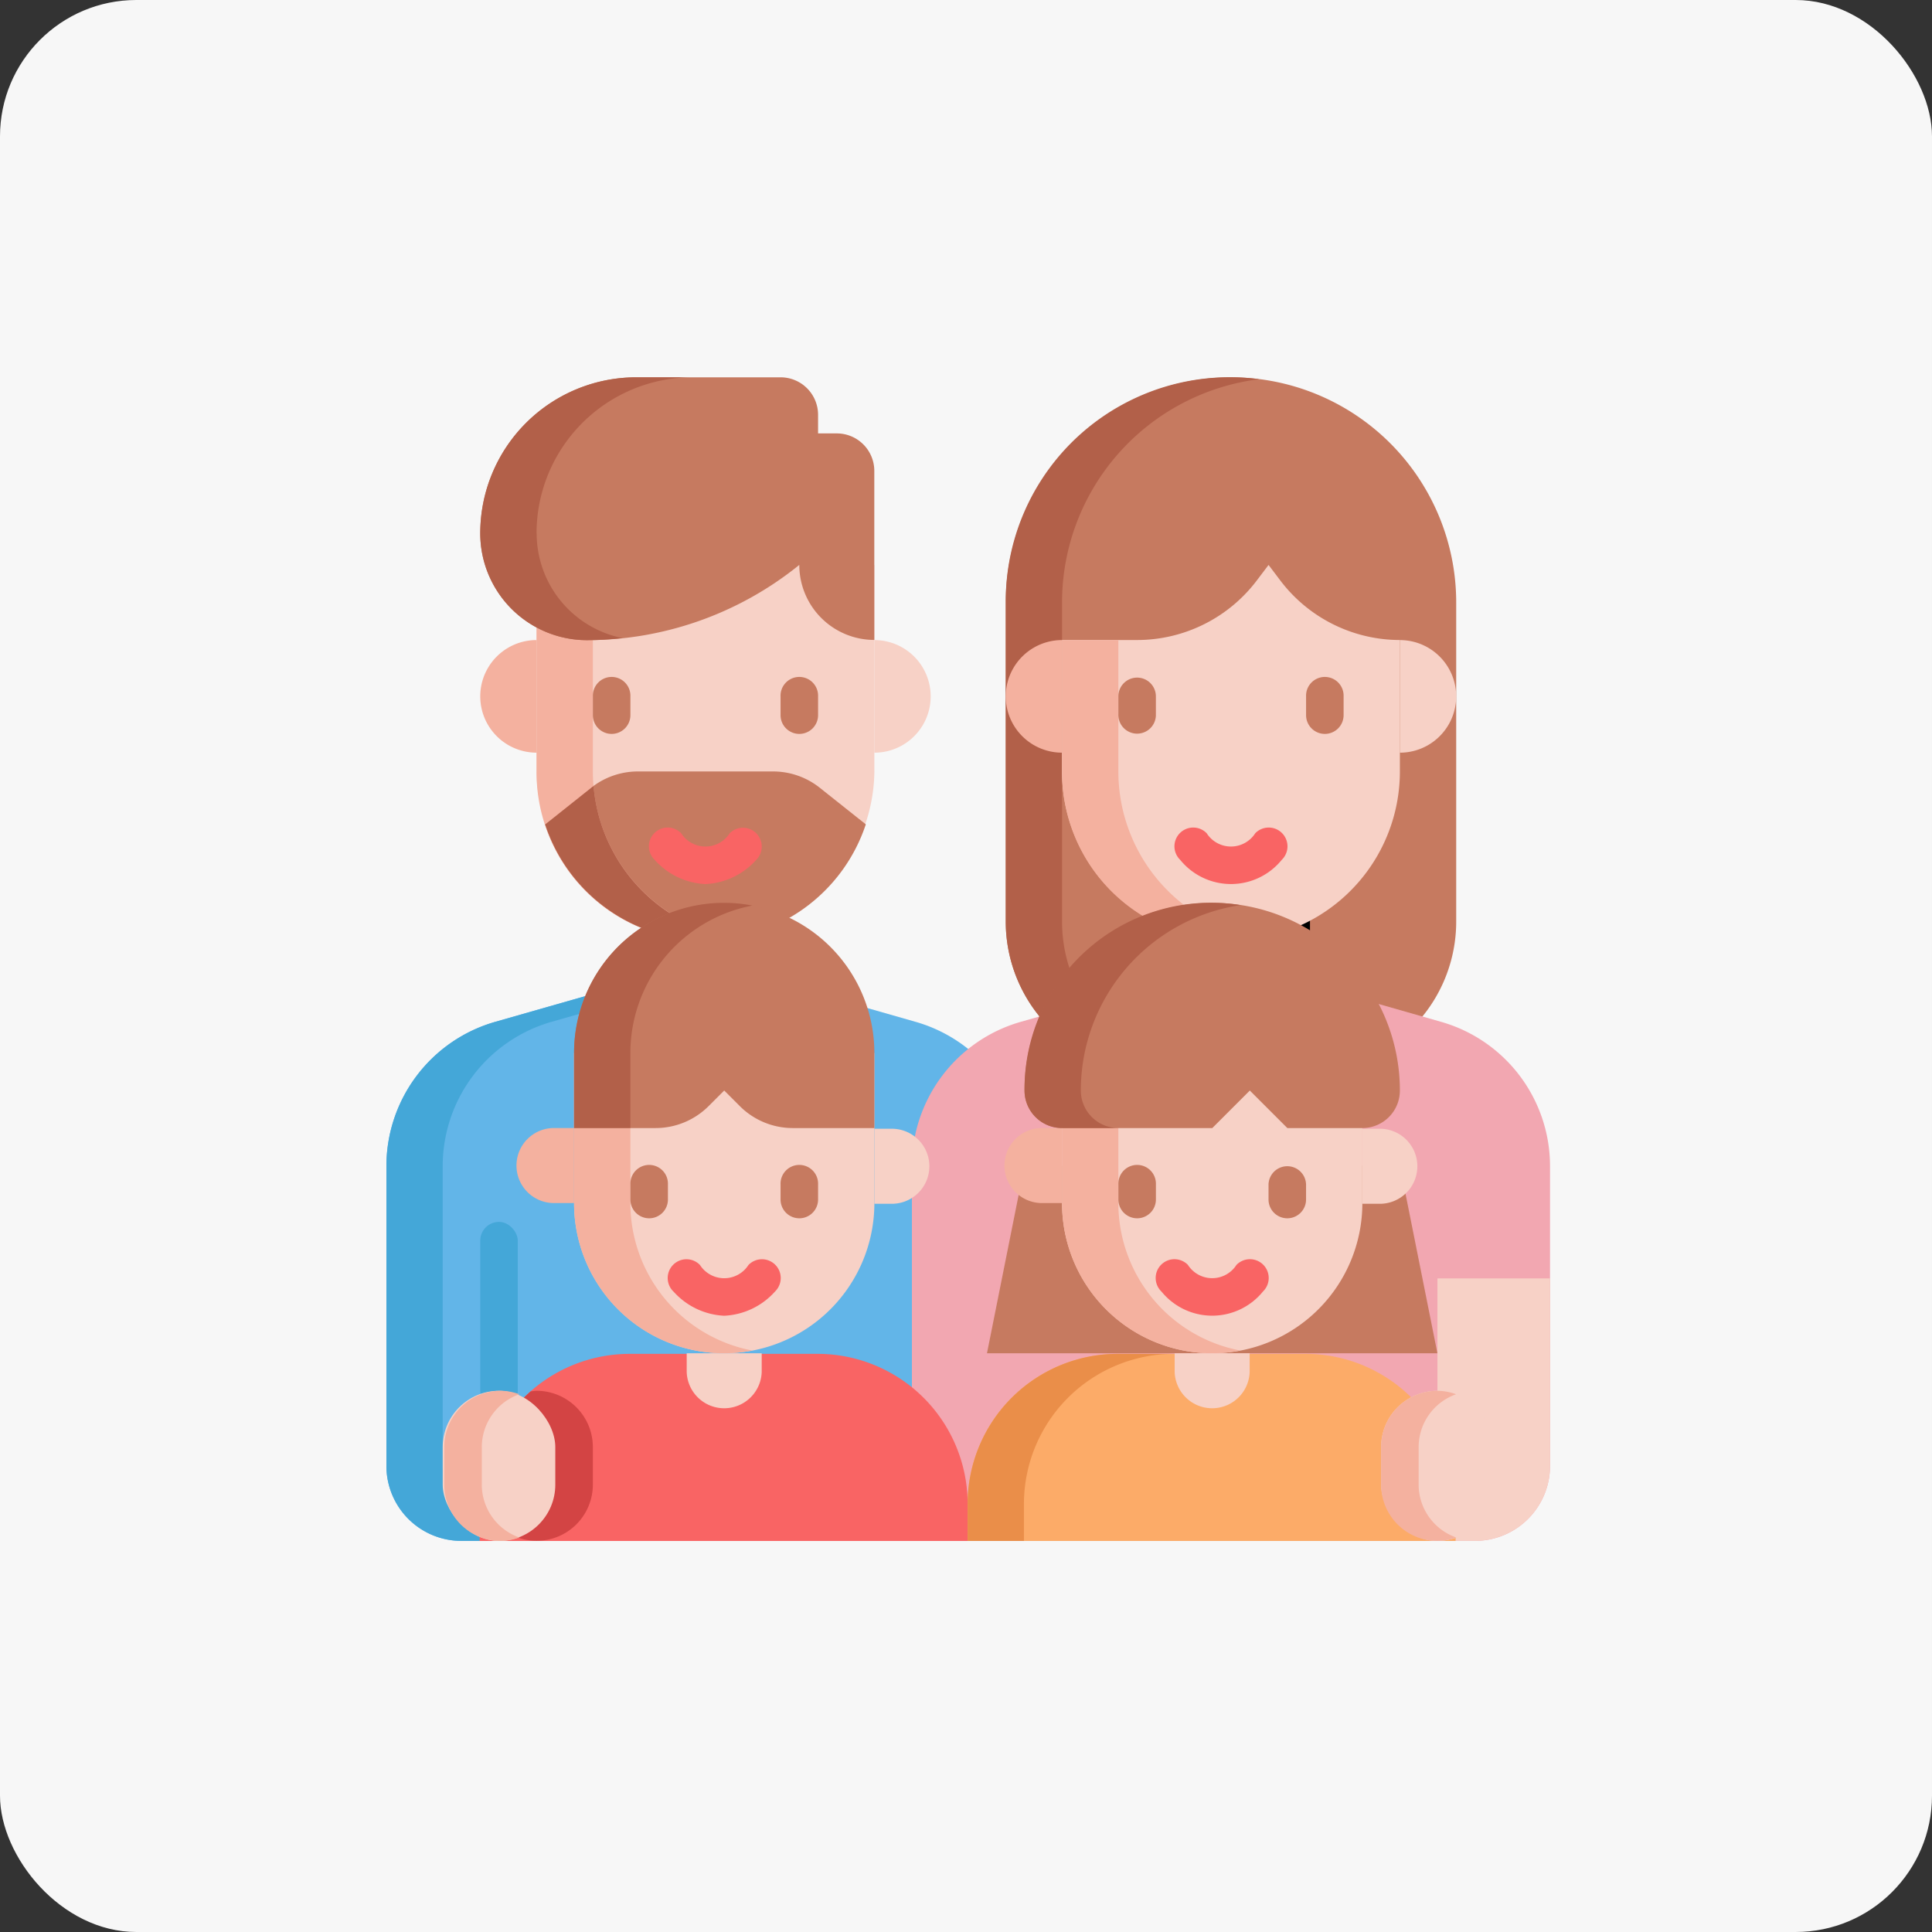 <svg xmlns="http://www.w3.org/2000/svg" width="85" height="85" viewBox="0 0 85 85">
  <rect x="0" y="0" width="85" height="85" fill="#333333" stroke="none"/>
  <g id="icon_kids_color" transform="translate(-813 -1250)">
    <rect id="長方形_10423" data-name="長方形 10423" width="85" height="85" rx="6" transform="translate(813 1250)" fill="#f7f7f7"/>
    <g id="Layer_33" data-name="Layer 33" transform="translate(829 1265.601)">
      <path id="パス_19656" data-name="パス 19656" d="M43.909,1a9.909,9.909,0,0,1,9.909,9.909V24.946a6.606,6.606,0,0,1-6.606,6.606H40.606A6.606,6.606,0,0,1,34,24.946V10.909A9.909,9.909,0,0,1,43.909,1Z" transform="translate(-5.751 -0.001)" fill="#c67a60"/>
      <path id="パス_19657" data-name="パス 19657" d="M29.075,41.285V57.772H4.3a3.3,3.3,0,0,1-3.3-3.3V41.285a6.606,6.606,0,0,1,4.79-6.352L12.56,33h4.954l6.771,1.934A6.606,6.606,0,0,1,29.075,41.285Z" transform="translate(0 -5.578)" fill="#62b5e8"/>
      <path id="パス_19658" data-name="パス 19658" d="M3.477,54.469V41.285a6.606,6.606,0,0,1,4.79-6.352L15.037,33H12.56L5.789,34.934A6.606,6.606,0,0,0,1,41.285V54.469a3.3,3.3,0,0,0,3.3,3.3H6.78A3.3,3.3,0,0,1,3.477,54.469Z" transform="translate(0 -5.578)" fill="#44a7d8"/>
      <rect id="長方形_10428" data-name="長方形 10428" width="1.651" height="8.257" rx="0.826" transform="translate(5.129 38.157)" fill="#44a7d8"/>
      <path id="パス_19659" data-name="パス 19659" d="M36.477,24.945V10.908a9.9,9.9,0,0,1,8.67-9.826A9.848,9.848,0,0,0,34,10.908V24.945a6.606,6.606,0,0,0,6.606,6.606h2.477A6.606,6.606,0,0,1,36.477,24.945Z" transform="translate(-5.751)" fill="#b26049"/>
      <path id="パス_19660" data-name="パス 19660" d="M57.075,41.285V54.469a3.3,3.3,0,0,1-3.3,3.3H29V41.285a6.606,6.606,0,0,1,4.79-6.352L40.56,33h4.954l6.771,1.934A6.606,6.606,0,0,1,57.075,41.285Z" transform="translate(-4.88 -5.578)" fill="#f2a7b1"/>
      <path id="パス_19661" data-name="パス 19661" d="M43,28h4.954v4.129a2.477,2.477,0,1,1-4.954,0Z" transform="translate(-7.32 -4.706)" fill="#ffddb0" stroke="#000" stroke-linecap="round" stroke-linejoin="round" stroke-width="2"/>
      <path id="パス_19662" data-name="パス 19662" d="M9,11H23.863v9.083A7.432,7.432,0,0,1,9,20.083Z" transform="translate(-1.394 -1.743)" fill="#f7d1c6"/>
      <path id="パス_19663" data-name="パス 19663" d="M23.566,24.327l-2.024-1.609A3.3,3.3,0,0,0,19.484,22H13.538a3.3,3.3,0,0,0-2.055.717l-2.027,1.61a7.432,7.432,0,0,0,14.11,0Z" transform="translate(-1.474 -3.66)" fill="#c67a60"/>
      <path id="パス_19664" data-name="パス 19664" d="M8.477,15v4.954a2.477,2.477,0,1,1,0-4.954Z" transform="translate(-0.871 -2.441)" fill="#f4b19f"/>
      <path id="パス_19665" data-name="パス 19665" d="M2.477,0V4.954A2.477,2.477,0,1,1,2.477,0Z" transform="translate(24.946 17.514) rotate(180)" fill="#f7d1c6"/>
      <path id="パス_19666" data-name="パス 19666" d="M44.432,27.514A7.432,7.432,0,0,1,37,20.083V14.3h3.3a6.606,6.606,0,0,0,5.285-2.642l.5-.661.5.661A6.606,6.606,0,0,0,51.863,14.3v5.78A7.432,7.432,0,0,1,44.432,27.514Z" transform="translate(-6.274 -1.743)" fill="#f7d1c6"/>
      <path id="パス_19667" data-name="パス 19667" d="M11.477,20.083V11H9v9.083a7.391,7.391,0,0,0,8.67,7.32,7.427,7.427,0,0,1-6.193-7.32Z" transform="translate(-1.394 -1.743)" fill="#f4b19f"/>
      <path id="パス_19668" data-name="パス 19668" d="M36.477,15v4.954a2.477,2.477,0,0,1,0-4.954Z" transform="translate(-5.751 -2.441)" fill="#f4b19f"/>
      <path id="パス_19669" data-name="パス 19669" d="M2.477,0V4.954A2.477,2.477,0,1,1,2.477,0Z" transform="translate(48.066 17.514) rotate(180)" fill="#f7d1c6"/>
      <path id="パス_19670" data-name="パス 19670" d="M20.863,3.467V2.651A1.651,1.651,0,0,0,19.212,1H12.865A6.865,6.865,0,0,0,6,7.865a4.7,4.7,0,0,0,4.7,4.7A14.863,14.863,0,0,0,19.979,9.3l.058-.046a3.3,3.3,0,0,0,3.3,3.3V5.119a1.651,1.651,0,0,0-1.651-1.651Z" transform="translate(-0.871 -0.001)" fill="#c67a60"/>
      <path id="パス_19671" data-name="パス 19671" d="M57,49.012h4.954v8.247a3.3,3.3,0,0,1-3.3,3.3H57Z" transform="translate(-9.759 -8.368)" fill="#f7d1c6"/>
      <path id="パス_19672" data-name="パス 19672" d="M20.832,53.031H12.575a6.606,6.606,0,0,0-6.606,6.606v1.626H27.438V59.637A6.606,6.606,0,0,0,20.832,53.031Z" transform="translate(-0.866 -9.068)" fill="#f96464"/>
      <path id="パス_19673" data-name="パス 19673" d="M17,53h3.3v.826a1.651,1.651,0,0,1-3.3,0Z" transform="translate(-2.788 -9.063)" fill="#f7d1c6"/>
      <path id="パス_19674" data-name="パス 19674" d="M11,37H24.212v6.606a6.606,6.606,0,0,1-13.212,0Z" transform="translate(-1.743 -6.275)" fill="#f7d1c6"/>
      <path id="パス_19675" data-name="パス 19675" d="M13.477,43.606V37H11v6.606a6.593,6.593,0,0,0,7.844,6.486A6.606,6.606,0,0,1,13.477,43.606Z" transform="translate(-1.743 -6.275)" fill="#f4b19f"/>
      <path id="パス_19676" data-name="パス 19676" d="M17.75,29.46a7.679,7.679,0,0,1-1.239.107,7.41,7.41,0,0,1-7.052-5.1l2.023-1.61a.5.5,0,0,1,.107-.074,7.421,7.421,0,0,0,6.16,6.68Z" transform="translate(-1.474 -3.796)" fill="#b26049"/>
      <path id="パス_19677" data-name="パス 19677" d="M9.651,41h.826v3.3H9.651a1.651,1.651,0,1,1,0-3.3Z" transform="translate(-1.22 -6.972)" fill="#f4b19f"/>
      <path id="パス_19678" data-name="パス 19678" d="M1.651,0h.826V3.3H1.651a1.651,1.651,0,0,1,0-3.3Z" transform="translate(24.946 37.36) rotate(180)" fill="#f7d1c6"/>
      <path id="パス_19679" data-name="パス 19679" d="M24.212,38.909H20.625a3.3,3.3,0,0,1-2.336-.968l-.684-.684-.684.684a3.3,3.3,0,0,1-2.336.968H11v-3.3a6.606,6.606,0,1,1,13.212,0Z" transform="translate(-1.743 -4.88)" fill="#c67a60"/>
      <path id="パス_19680" data-name="パス 19680" d="M18.844,29.12A6.593,6.593,0,0,0,11,35.606v3.3h2.477v-3.3A6.606,6.606,0,0,1,18.844,29.12Z" transform="translate(-1.743 -4.88)" fill="#b26049"/>
      <path id="パス_19681" data-name="パス 19681" d="M51.166,43H34.651L33,51.257H52.817Z" transform="translate(-5.577 -7.32)" fill="#c67a60"/>
      <path id="パス_19682" data-name="パス 19682" d="M37,37H50.212v6.606a6.606,6.606,0,0,1-13.212,0Z" transform="translate(-6.274 -6.275)" fill="#f7d1c6"/>
      <g id="グループ_5791" data-name="グループ 5791" transform="translate(28.249 12.559)">
        <path id="パス_19683" data-name="パス 19683" d="M39.477,43.606V37H37v6.606a6.593,6.593,0,0,0,7.844,6.486A6.606,6.606,0,0,1,39.477,43.606Z" transform="translate(-34.523 -18.834)" fill="#f4b19f"/>
        <path id="パス_19684" data-name="パス 19684" d="M35.651,41h.826v3.3h-.826a1.651,1.651,0,1,1,0-3.3Z" transform="translate(-34 -19.531)" fill="#f4b19f"/>
        <path id="パス_19685" data-name="パス 19685" d="M39.477,20.78V15H37v5.78a7.391,7.391,0,0,0,8.67,7.32,7.427,7.427,0,0,1-6.193-7.32Z" transform="translate(-34.523 -15)" fill="#f4b19f"/>
      </g>
      <path id="パス_19686" data-name="パス 19686" d="M1.651,0h.826V3.3H1.651a1.651,1.651,0,0,1,0-3.3Z" transform="translate(46.415 37.36) rotate(180)" fill="#f7d1c6"/>
      <path id="パス_19687" data-name="パス 19687" d="M49.863,38.909h-3.3l-1.651-1.651-1.651,1.651H36.651A1.651,1.651,0,0,1,35,37.257a8.257,8.257,0,1,1,16.514,0A1.651,1.651,0,0,1,49.863,38.909Z" transform="translate(-5.925 -4.88)" fill="#c67a60"/>
      <path id="パス_19688" data-name="パス 19688" d="M37.477,37.257A8.251,8.251,0,0,1,44.5,29.1,8.2,8.2,0,0,0,35,37.257a1.651,1.651,0,0,0,1.651,1.651h2.477A1.651,1.651,0,0,1,37.477,37.257Z" transform="translate(-5.925 -4.88)" fill="#b26049"/>
      <path id="パス_19689" data-name="パス 19689" d="M10.957,59.129V57.477A2.477,2.477,0,0,0,8.48,55c-.088,0-.171.017-.257.026a6.585,6.585,0,0,0-2.206,4.242,2.472,2.472,0,0,0,4.94-.139Z" transform="translate(-0.874 -9.412)" fill="#d34444"/>
      <path id="パス_19690" data-name="パス 19690" d="M46.832,53.031H38.575a6.606,6.606,0,0,0-6.606,6.606v1.626H53.438V59.637A6.606,6.606,0,0,0,46.832,53.031Z" transform="translate(-5.397 -9.068)" fill="#fcab68"/>
      <path id="パス_19691" data-name="パス 19691" d="M41.052,53.031H38.575a6.606,6.606,0,0,0-6.606,6.606v1.626h2.477V59.637A6.606,6.606,0,0,1,41.052,53.031Z" transform="translate(-5.397 -9.068)" fill="#ea8e49"/>
      <path id="パス_19692" data-name="パス 19692" d="M43,53h3.3v.826a1.651,1.651,0,0,1-3.3,0Z" transform="translate(-7.32 -9.063)" fill="#f7d1c6"/>
      <rect id="長方形_10429" data-name="長方形 10429" width="4.954" height="6.606" rx="2.477" transform="translate(3.477 45.588)" fill="#f7d1c6"/>
      <path id="パス_19693" data-name="パス 19693" d="M5.734,59.129V57.477a2.469,2.469,0,0,1,1.651-2.325A2.449,2.449,0,0,0,6.56,55a2.477,2.477,0,0,0-2.477,2.477v1.651A2.477,2.477,0,0,0,6.56,61.606a2.449,2.449,0,0,0,.826-.152A2.469,2.469,0,0,1,5.734,59.129Z" transform="translate(-0.537 -9.412)" fill="#f4b19f"/>
      <rect id="長方形_10430" data-name="長方形 10430" width="4.954" height="6.606" rx="2.477" transform="translate(44.763 45.588)" fill="#f7d1c6"/>
      <path id="パス_19694" data-name="パス 19694" d="M8.477,7.865A6.865,6.865,0,0,1,15.342,1H12.865A6.865,6.865,0,0,0,6,7.865a4.7,4.7,0,0,0,4.7,4.7,14.817,14.817,0,0,0,1.557-.092,4.7,4.7,0,0,1-3.775-4.6Z" transform="translate(-0.871 -0.001)" fill="#b26049"/>
      <path id="パス_19695" data-name="パス 19695" d="M55.651,59.129V57.477A2.469,2.469,0,0,1,57.3,55.152,2.446,2.446,0,0,0,56.477,55,2.477,2.477,0,0,0,54,57.477v1.651a2.477,2.477,0,0,0,2.477,2.477,2.446,2.446,0,0,0,.826-.152A2.469,2.469,0,0,1,55.651,59.129Z" transform="translate(-9.237 -9.412)" fill="#f4b19f"/>
      <path id="パス_19696" data-name="パス 19696" d="M40.826,17a.826.826,0,0,0-.826.826v.785a.826.826,0,1,0,1.651,0v-.785A.826.826,0,0,0,40.826,17Z" transform="translate(-6.797 -2.789)" fill="#c67a60"/>
      <path id="パス_19697" data-name="パス 19697" d="M50.826,19.477a.826.826,0,0,0,.826-.826v-.826a.826.826,0,1,0-1.651,0v.826A.826.826,0,0,0,50.826,19.477Z" transform="translate(-8.539 -2.789)" fill="#c67a60"/>
      <path id="パス_19698" data-name="パス 19698" d="M46.545,25.242a1.268,1.268,0,0,1-2.135,0,.826.826,0,1,0-1.168,1.168,2.877,2.877,0,0,0,4.471,0,.826.826,0,1,0-1.168-1.168Z" transform="translate(-7.32 -4.183)" fill="#f96464"/>
      <path id="パス_19699" data-name="パス 19699" d="M12.826,19.477a.826.826,0,0,0,.826-.826v-.826a.826.826,0,1,0-1.651,0v.826A.826.826,0,0,0,12.826,19.477Z" transform="translate(-1.917 -2.789)" fill="#c67a60"/>
      <path id="パス_19700" data-name="パス 19700" d="M22.826,19.477a.826.826,0,0,0,.826-.826v-.826a.826.826,0,1,0-1.651,0v.826A.826.826,0,0,0,22.826,19.477Z" transform="translate(-3.66 -2.789)" fill="#c67a60"/>
      <path id="パス_19701" data-name="パス 19701" d="M19.712,25.242a.826.826,0,0,0-1.168,0,1.268,1.268,0,0,1-2.135,0,.826.826,0,1,0-1.168,1.168,3.189,3.189,0,0,0,2.235,1.068,3.189,3.189,0,0,0,2.235-1.066.826.826,0,0,0,0-1.169Z" transform="translate(-2.44 -4.183)" fill="#f96464"/>
      <path id="パス_19702" data-name="パス 19702" d="M14.826,45.319a.826.826,0,0,0,.826-.826v-.668a.826.826,0,1,0-1.651,0v.668A.826.826,0,0,0,14.826,45.319Z" transform="translate(-2.266 -7.32)" fill="#c67a60"/>
      <path id="パス_19703" data-name="パス 19703" d="M22.826,45.319a.826.826,0,0,0,.826-.826v-.668a.826.826,0,1,0-1.651,0v.668A.826.826,0,0,0,22.826,45.319Z" transform="translate(-3.66 -7.32)" fill="#c67a60"/>
      <path id="パス_19704" data-name="パス 19704" d="M16.242,49.41a3.189,3.189,0,0,0,2.235,1.068,3.189,3.189,0,0,0,2.235-1.066.826.826,0,1,0-1.168-1.168,1.268,1.268,0,0,1-2.135,0,.826.826,0,1,0-1.168,1.168Z" transform="translate(-2.614 -8.192)" fill="#f96464"/>
      <path id="パス_19705" data-name="パス 19705" d="M40.826,45.319a.826.826,0,0,0,.826-.826v-.668a.826.826,0,1,0-1.651,0v.668A.826.826,0,0,0,40.826,45.319Z" transform="translate(-6.797 -7.32)" fill="#c67a60"/>
      <path id="パス_19706" data-name="パス 19706" d="M48.826,45.319a.826.826,0,0,0,.826-.826v-.668a.826.826,0,0,0-1.651,0v.668A.826.826,0,0,0,48.826,45.319Z" transform="translate(-8.191 -7.32)" fill="#c67a60"/>
      <path id="パス_19707" data-name="パス 19707" d="M42.242,49.41a2.877,2.877,0,0,0,4.47,0,.826.826,0,1,0-1.168-1.168,1.268,1.268,0,0,1-2.135,0,.826.826,0,1,0-1.168,1.168Z" transform="translate(-7.145 -8.192)" fill="#f96464"/>
    </g>
  </g>
</svg>
